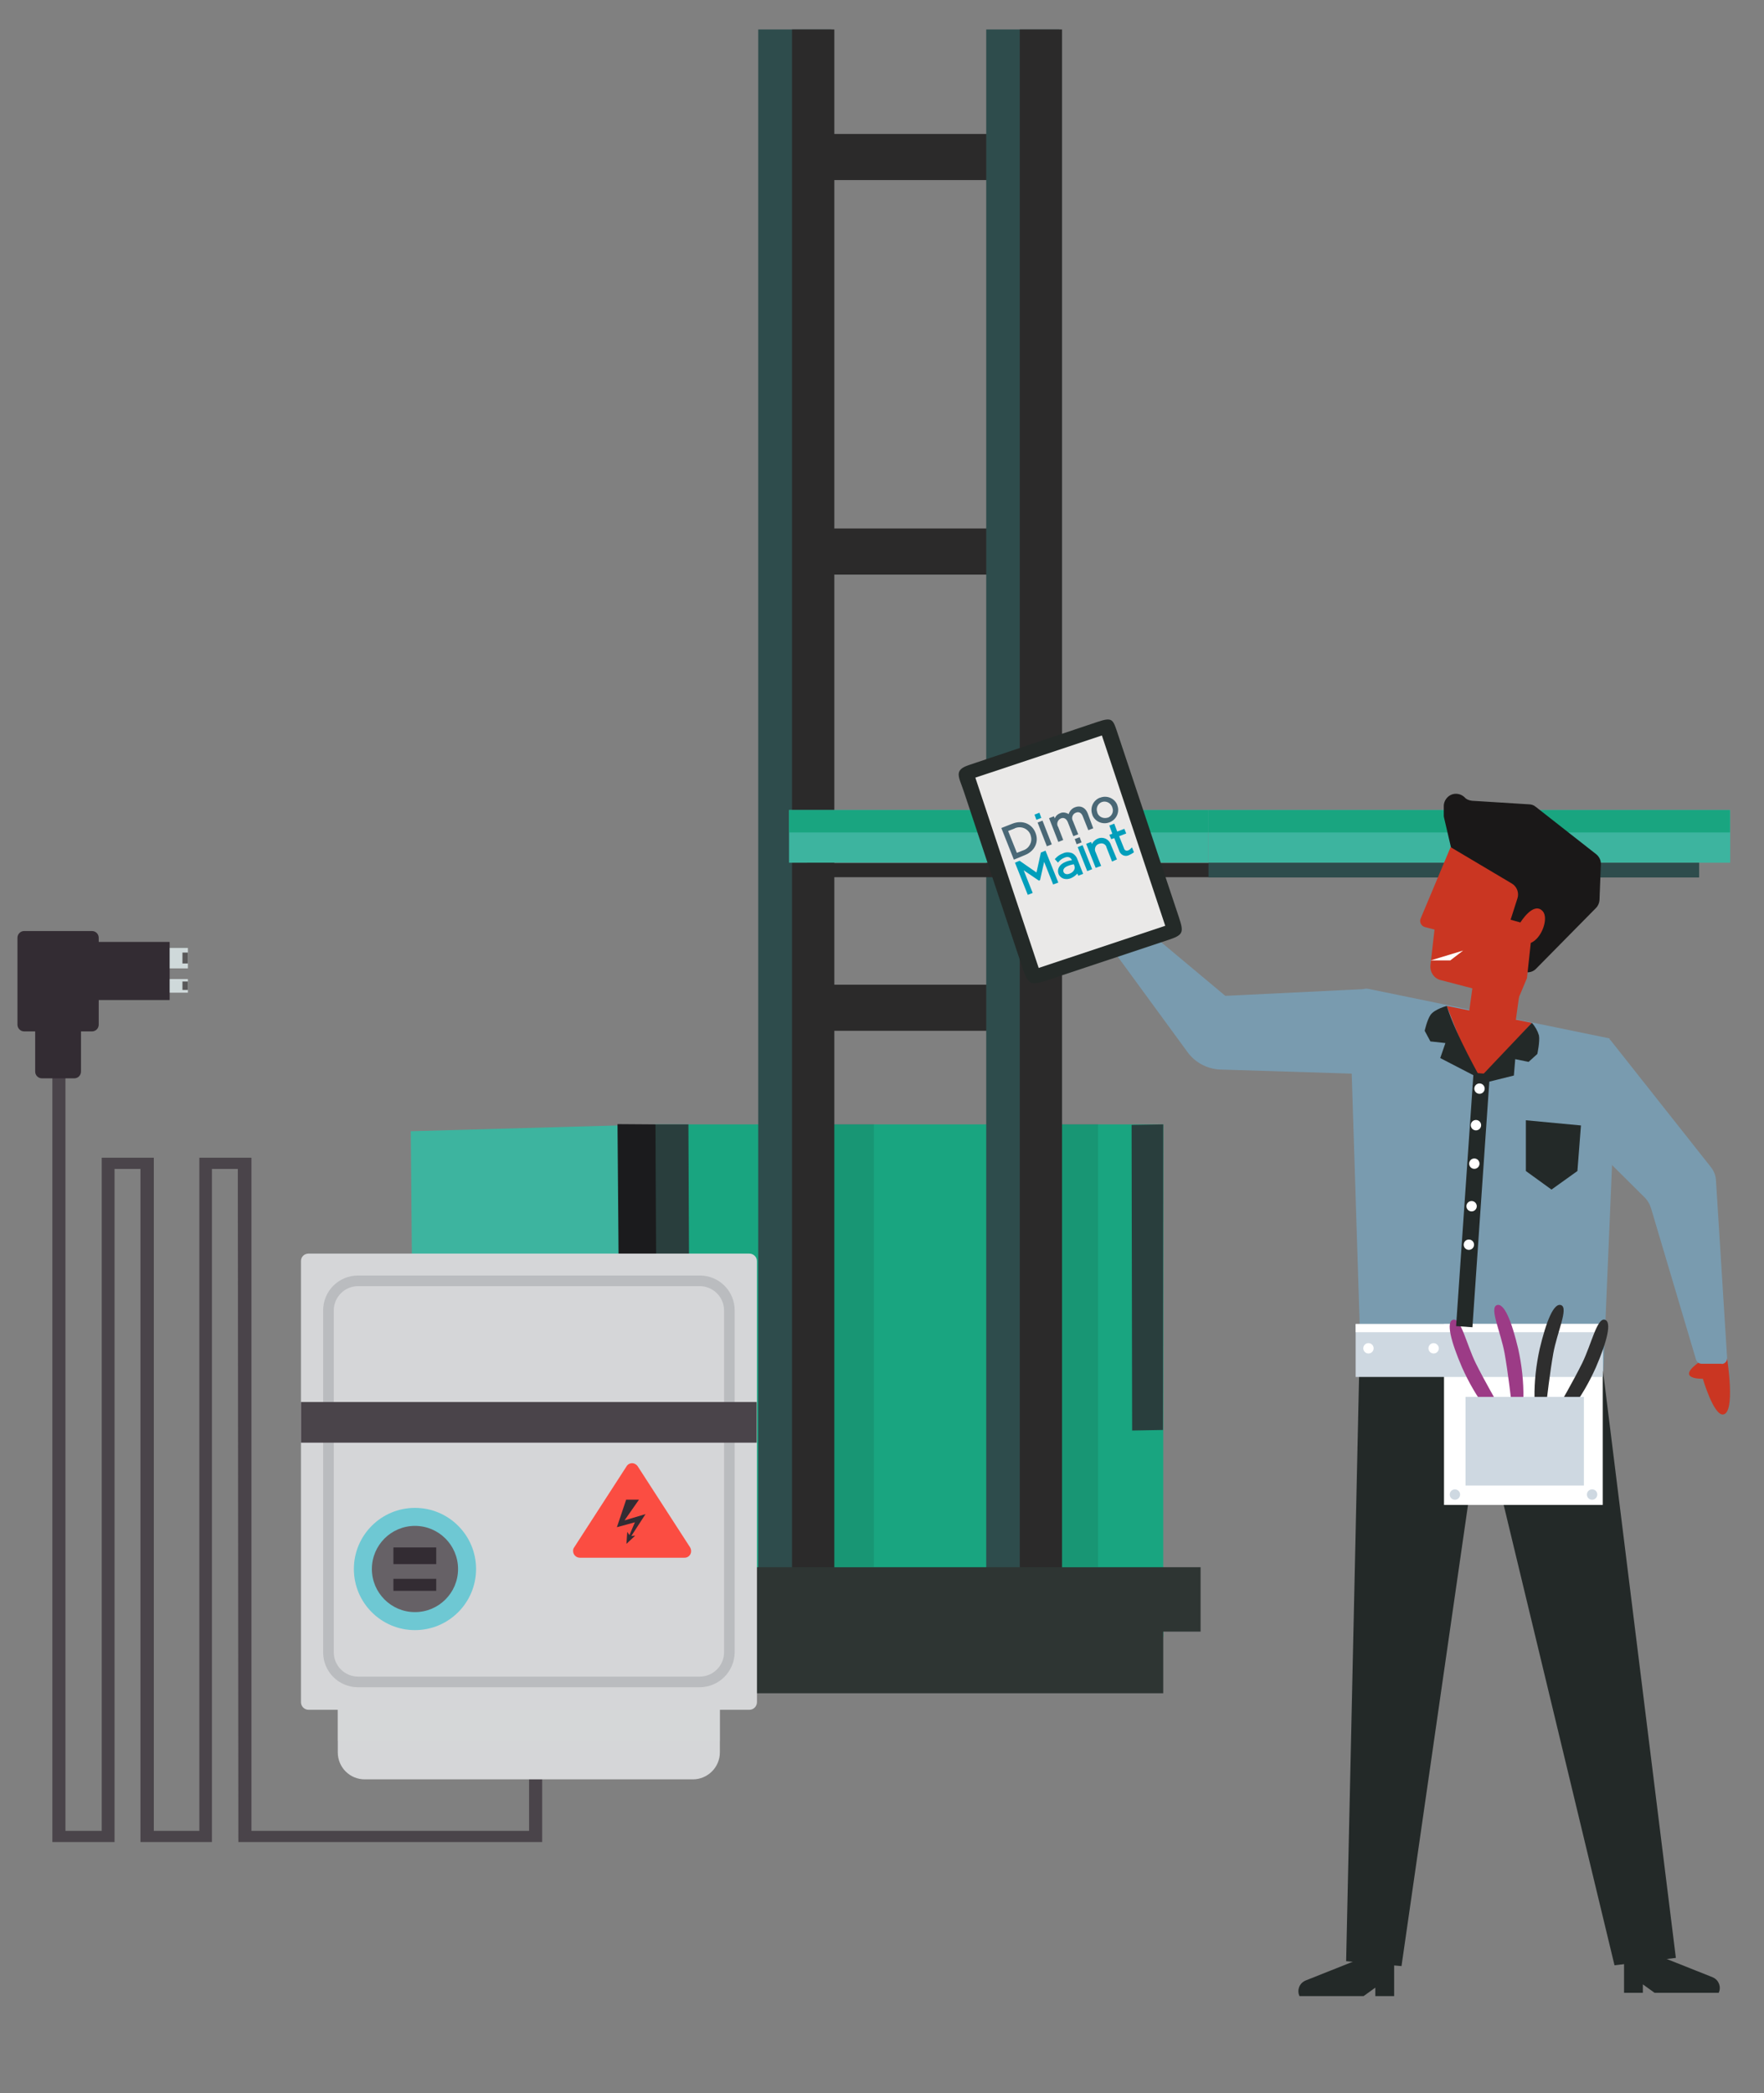 <svg xmlns="http://www.w3.org/2000/svg" xmlns:xlink="http://www.w3.org/1999/xlink" id="Calque_1" x="0px" y="0px" viewBox="0 0 646.8 767.2" style="enable-background:new 0 0 646.8 767.2;" xml:space="preserve"><rect x="0" y="0" width="646.8" height="767.2" fill="#808080" stroke="none"/><style type="text/css">	.st0{fill:#314D9B;}	.st1{fill:none;stroke:#314D9B;stroke-width:3;}	.st2{clip-path:url(#SVGID_00000165916583592058319640000001981317225894416557_);}	.st3{fill:none;stroke:#324D9A;stroke-width:3;stroke-miterlimit:10;}	.st4{fill:#F5F7FC;}	.st5{fill:#272525;}	.st6{fill:#D54D30;}	.st7{fill:#2E3634;}	.st8{fill:#3DB49F;}	.st9{fill:none;stroke:#2E3634;stroke-width:0.619;stroke-miterlimit:10;}	.st10{fill:#FFFFFF;}	.st11{fill:none;stroke:#014747;stroke-width:0.825;stroke-miterlimit:10;}	.st12{fill:#0091A0;}	.st13{fill:#D2E1F9;}	.st14{fill:#EE7800;}	.st15{fill:#C7D8F9;}	.st16{fill:#00456B;}	.st17{fill:#FE9F73;}	.st18{fill:#F07162;}	.st19{fill:#38639A;}	.st20{fill:#1E2B46;}	.st21{fill:#223749;}	.st22{fill:#133671;}	.st23{fill:#21111D;}	.st24{opacity:0.2;}	.st25{fill:#D7E8FC;}	.st26{opacity:0.8;}	.st27{opacity:0.5;}	.st28{fill:#1D1D1B;}	.st29{fill:none;stroke:#7F92C2;stroke-width:1;stroke-miterlimit:9.996;}	.st30{fill-rule:evenodd;clip-rule:evenodd;fill:#242A28;}	.st31{fill:#EFEFEF;}	.st32{fill-rule:evenodd;clip-rule:evenodd;fill:#EFEFEF;}	.st33{fill:#242A28;}	.st34{fill:#C2C1C1;}	.st35{fill:#00ACC6;}	.st36{fill:#5DB1C5;}	.st37{fill:#009EBB;}	.st38{fill:#4A6876;}	.st39{fill:#CCD6DF;}	.st40{fill:#0A9CB4;}	.st41{fill:#7899AD;}	.st42{fill:#2E2E2E;}	.st43{fill:#3FA68D;}	.st44{fill:#16A9C5;}	.st45{fill:#64BDCF;}	.st46{fill:#E6E6E6;}	.st47{fill:#5E97B9;}	.st48{fill:#4A809F;}	.st49{fill:#1E1E1E;}	.st50{fill:#C83622;}	.st51{fill:#272626;}	.st52{fill:none;stroke:#2F3533;stroke-width:1.665;stroke-miterlimit:10;}	.st53{fill:#08A8C2;}	.st54{fill:#14191E;}	.st55{fill:#003954;}	.st56{fill:#07767D;}	.st57{fill:#088591;}	.st58{fill:#1E1C1C;}	.st59{fill:#009CB9;}	.st60{fill:#181818;}	.st61{fill:#5E7B83;}	.st62{opacity:0.62;fill:#181818;enable-background:new    ;}	.st63{fill:#E24F05;}	.st64{clip-path:url(#SVGID_00000152250989442379835760000014954451853026557364_);}	.st65{fill:none;}	.st66{fill:none;stroke:#314D9B;stroke-width:3;stroke-linecap:round;}			.st67{clip-path:url(#SVGID_00000091703002028959975180000011698661400831396007_);fill:none;stroke:#314D9B;stroke-width:3;stroke-linecap:round;}			.st68{clip-path:url(#SVGID_00000081634976345030721630000004051815786763259565_);fill:none;stroke:#314D9B;stroke-width:3;stroke-linecap:round;}			.st69{clip-path:url(#SVGID_00000158019541504586813590000000656333696003036561_);fill:none;stroke:#314D9B;stroke-width:3;stroke-linecap:round;}			.st70{clip-path:url(#SVGID_00000079461461815817977420000014260995820545822860_);fill:none;stroke:#314D9B;stroke-width:3;stroke-linecap:round;}			.st71{clip-path:url(#SVGID_00000131337178731134446750000006394740782540323000_);fill:none;stroke:#314D9B;stroke-width:3;stroke-linecap:round;}			.st72{clip-path:url(#SVGID_00000010271751451837521280000005254840900097275548_);fill:none;stroke:#314D9B;stroke-width:3;stroke-linecap:round;}			.st73{clip-path:url(#SVGID_00000009554007334922314780000018260392005354644131_);fill:none;stroke:#314D9B;stroke-width:3;stroke-linecap:round;}			.st74{clip-path:url(#SVGID_00000175292110596523964120000002804484219349318786_);fill:none;stroke:#314D9B;stroke-width:3;stroke-linecap:round;}			.st75{clip-path:url(#SVGID_00000156569573289329996690000001177614421587013289_);fill:none;stroke:#314D9B;stroke-width:3;stroke-linecap:round;}			.st76{clip-path:url(#SVGID_00000067218874167532211130000011005293228370342052_);fill:none;stroke:#314D9B;stroke-width:3;stroke-linecap:round;}			.st77{clip-path:url(#SVGID_00000038374567503421954660000005918460142662548883_);fill:none;stroke:#314D9B;stroke-width:3;stroke-linecap:round;}			.st78{clip-path:url(#SVGID_00000026142150769808072850000013245747900679323291_);fill:none;stroke:#314D9B;stroke-width:3;stroke-linecap:round;}			.st79{clip-path:url(#SVGID_00000057866938220497619590000014132123517969310350_);fill:none;stroke:#314D9B;stroke-width:3;stroke-linecap:round;}			.st80{clip-path:url(#SVGID_00000078029741137489525110000009240773796066639514_);fill:none;stroke:#314D9B;stroke-width:3;stroke-linecap:round;}			.st81{clip-path:url(#SVGID_00000048497038271627479680000000434282735720730264_);fill:none;stroke:#314D9B;stroke-width:3;stroke-linecap:round;}			.st82{clip-path:url(#SVGID_00000150813093007560752170000016044712212168006583_);fill:none;stroke:#314D9B;stroke-width:3;stroke-linecap:round;}			.st83{clip-path:url(#SVGID_00000116225568511679707490000016871851316699907519_);fill:none;stroke:#314D9B;stroke-width:3;stroke-linecap:round;}			.st84{clip-path:url(#SVGID_00000145052203937075360600000017915021587125699994_);fill:none;stroke:#314D9B;stroke-width:3;stroke-linecap:round;}			.st85{clip-path:url(#SVGID_00000029011926842192855780000011286907365172815274_);fill:none;stroke:#314D9B;stroke-width:3;stroke-linecap:round;}			.st86{clip-path:url(#SVGID_00000119092637592435324810000005414931725739269506_);fill:none;stroke:#314D9B;stroke-width:3;stroke-linecap:round;}			.st87{clip-path:url(#SVGID_00000149374345848692321710000015947126064277714082_);fill:none;stroke:#314D9B;stroke-width:3;stroke-linecap:round;}	.st88{fill:#314D9B;stroke:#314D9B;}	.st89{fill:none;stroke:#314D9B;stroke-width:6;}	.st90{fill-rule:evenodd;clip-rule:evenodd;fill:#314D9B;}	.st91{fill:none;stroke:#7F92C2;stroke-miterlimit:10;}	.st92{fill:#009FBB;}	.st93{fill:#19A580;}	.st94{fill:#208277;}	.st95{fill:#FFFFFF;stroke:#F4F4F4;stroke-miterlimit:10;}	.st96{fill:#FFFFFF;stroke:#FFFFFF;stroke-width:0.5;}	.st97{clip-path:url(#SVGID_00000155136610411665599310000008302109220459990427_);}	.st98{fill:#BCBEC0;}	.st99{fill:#F1F2F2;}	.st100{fill:#6CBFD3;}	.st101{fill:#D54E30;}	.st102{fill:#DE9A01;}	.st103{clip-path:url(#SVGID_00000053512868703247304700000001194369056847100813_);}	.st104{fill:#D6DEE6;}	.st105{fill:none;stroke:#00456B;stroke-width:2.951;stroke-miterlimit:10;}	.st106{fill:#E4E4E4;}	.st107{fill:#ECE4DA;}	.st108{fill:#C4DBF0;}	.st109{fill:#DEF0FD;}	.st110{fill:#314D9A;}	.st111{fill:#799BAF;}	.st112{fill:none;stroke:#00456B;stroke-width:2.838;}	.st113{fill:none;stroke:#CEDFF4;stroke-width:3;stroke-linecap:round;stroke-linejoin:round;}	.st114{fill:#161E44;}	.st115{fill:#0D57A4;}	.st116{fill:none;stroke:#131430;stroke-width:5;stroke-linecap:round;stroke-linejoin:round;}	.st117{fill:none;stroke:#131430;stroke-width:2.492;stroke-linecap:round;stroke-linejoin:round;}	.st118{fill:#131430;}	.st119{fill:none;stroke:#E1E2E3;stroke-linecap:round;stroke-linejoin:round;}	.st120{clip-path:url(#SVGID_00000021102432449541922430000004701365497092852124_);}	.st121{fill:#3CA88F;}	.st122{fill:none;stroke:#FFFFFF;stroke-width:0.427;stroke-miterlimit:10;}	.st123{fill:#A3D6DB;}	.st124{fill:#63BEBC;}	.st125{clip-path:url(#SVGID_00000056429832270984188300000002868904126378329234_);}	.st126{fill:none;stroke:#FFFFFF;stroke-width:0.321;stroke-miterlimit:10;}	.st127{fill:#1A1818;}	.st128{fill:#CA3622;}	.st129{fill:#232928;}	.st130{fill:#95D0D4;}	.st131{fill:#CED8E1;}	.st132{fill:#9C3B86;}	.st133{fill:#EAE9E8;}	.st134{fill:#FFFFFF;stroke:#FFFFFF;}	.st135{fill:none;stroke:#FFFFFF;stroke-width:3;}	.st136{clip-path:url(#Ellipse_1728_00000162351658112731315790000001414860326811949442_);}	.st137{fill:#A0B3BA;}	.st138{fill:#E0E0E0;}	.st139{fill:#EBEBEB;}	.st140{fill:#F5F5F5;}	.st141{fill:#FAFAFA;}	.st142{fill:#263238;}	.st143{fill:#FB4D42;}	.st144{fill:#4738B3;}	.st145{fill:#8DA8BA;}	.st146{fill:#00AAC4;}	.st147{fill:#2B2A2A;}	.st148{fill:#343938;}	.st149{fill:#94A8B9;}	.st150{fill:none;stroke:#294849;stroke-miterlimit:10;}	.st151{fill:none;stroke:#343938;stroke-width:0.75;stroke-miterlimit:10;}	.st152{fill:none;stroke:#343938;stroke-miterlimit:10;}	.st153{fill:#93C7D7;}	.st154{opacity:0.7;}	.st155{fill:none;stroke:#455A64;stroke-width:0.15;stroke-miterlimit:10;}	.st156{fill:#37474F;}	.st157{fill:#455A64;}	.st158{opacity:0.1;enable-background:new    ;}	.st159{fill:#E8505B;}	.st160{clip-path:url(#SVGID_00000042012225047114522140000003845073776617195403_);}	.st161{fill:none;stroke:#2E3533;stroke-width:0.35;}	.st162{fill:none;stroke:#00ACC6;stroke-width:2;}	.st163{fill:#B0B7B8;}	.st164{fill:#35393A;}	.st165{fill:#3B3F40;}	.st166{fill:#7B8789;}	.st167{fill:#535758;}	.st168{fill:#E7ECF1;}	.st169{fill:#494D4E;}	.st170{fill:#2E3533;}	.st171{fill:none;stroke:#BDBDBD;stroke-width:2.5;stroke-linecap:round;}	.st172{fill:#01A9C3;}	.st173{fill:#DFE0E0;}	.st174{fill:#1A2E35;}	.st175{fill:#F8F8F8;}	.st176{clip-path:url(#SVGID_00000121976777716599189700000003248870224589553337_);}	.st177{clip-path:url(#SVGID_00000122708186349896763750000010579050532470737045_);}	.st178{clip-path:url(#SVGID_00000005975880970459715080000002499804414188152225_);}	.st179{fill:#EE7800;stroke:#EE7800;stroke-width:2;}	.st180{fill:none;stroke:#19A580;stroke-width:2;}	.st181{opacity:0.2;fill:#92B4D1;enable-background:new    ;}	.st182{fill:#D1EBFF;}	.st183{opacity:0.3;fill:#D1EBFF;enable-background:new    ;}	.st184{fill:#03336E;}	.st185{fill:#72B5E8;}	.st186{fill:#0FBAB8;}	.st187{fill:#F0F8FF;}	.st188{fill:none;stroke:#63BEBC;stroke-width:2;}	.st189{fill:#F2F2F2;}	.st190{clip-path:url(#SVGID_00000065050224949745568380000012142404685411948432_);}	.st191{opacity:0.1;fill:#0A0C0E;enable-background:new    ;}	.st192{fill:#2E4C4C;}	.st193{fill:#1B1B1D;}	.st194{fill:#293E3D;}	.st195{fill:#4A444A;}	.st196{fill:#CFD9DA;}	.st197{fill:#332C33;}	.st198{fill:#595859;}	.st199{fill:#D5D6D8;}	.st200{opacity:0.55;fill:#D5D6D8;enable-background:new    ;}	.st201{fill:#BABCBF;}	.st202{fill:#6EC8D3;}	.st203{fill:#666166;}	.st204{clip-path:url(#SVGID_00000182528115731658007970000013244073867749139085_);}	.st205{clip-path:url(#SVGID_00000057830634536013193810000012615316837858680240_);}	.st206{fill-rule:evenodd;clip-rule:evenodd;fill:#FFFFFF;stroke:#FFFFFF;stroke-width:1.5;}	.st207{fill-rule:evenodd;clip-rule:evenodd;fill:#FFFFFF;stroke:#FFFFFF;}			.st208{fill-rule:evenodd;clip-rule:evenodd;fill:#B8B8B8;stroke:#B8B8B8;stroke-width:3;stroke-linecap:round;stroke-linejoin:round;stroke-miterlimit:10;}	.st209{fill:#D8D8D8;}	.st210{fill:#898989;}	.st211{fill:#EAEBE6;}	.st212{opacity:0.32;fill:#EAEBE6;enable-background:new    ;}	.st213{fill:#A8A8A8;}	.st214{fill:#717171;}	.st215{fill:#90BEDA;}	.st216{fill:#0C3E8D;}	.st217{clip-path:url(#SVGID_00000093164690424532388560000015643123882856424593_);}</style><g id="Groupe_19446" transform="translate(135.517)">	<rect id="Rectangle_2665" x="105" y="412.1" class="st93" width="186" height="187.9"></rect>	<rect id="Rectangle_2666" x="170.1" y="412" class="st191" width="14.8" height="162.3"></rect>	<rect id="Rectangle_2667" x="247.7" y="412" class="st191" width="19.4" height="162.3"></rect>	<path id="Trac&#xE9;_8978" class="st8" d="M15.1,414.6l1.8,204.8H105V412.1L15.1,414.6z"></path>	<rect id="Rectangle_2668" x="168.8" y="49.1" class="st147" width="69.9" height="16.9"></rect>	<rect id="Rectangle_2669" x="168.8" y="193.7" class="st147" width="69.9" height="16.9"></rect>	<rect id="Rectangle_2670" x="168.8" y="360.9" class="st147" width="69.9" height="16.9"></rect>	<rect id="Rectangle_2671" x="142.5" y="10.8" class="st192" width="26.8" height="586.2"></rect>	<rect id="Rectangle_2672" x="154.9" y="10.8" class="st147" width="15.5" height="586.2"></rect>	<rect id="Rectangle_2673" x="226.1" y="10.8" class="st192" width="26.8" height="586.2"></rect>	<rect id="Rectangle_2674" x="238.4" y="10.8" class="st147" width="15.5" height="586.2"></rect>	<rect id="Rectangle_2678" x="153.8" y="296.9" class="st8" width="153.8" height="19.3"></rect>	<rect id="Rectangle_2679" x="307.6" y="296.9" class="st8" width="191.3" height="19.3"></rect>	<rect id="Rectangle_2680" x="307.6" y="296.9" class="st93" width="191.2" height="8.2"></rect>	<rect id="Rectangle_2681" x="153.8" y="296.9" class="st93" width="153.8" height="8.2"></rect>	<rect id="Rectangle_2682" x="160.4" y="316.3" class="st147" width="147.5" height="5.2"></rect>	<rect id="Rectangle_2683" x="307.6" y="316.2" class="st192" width="179.9" height="5.4"></rect>	<rect id="Rectangle_2684" x="105" y="597" class="st170" width="186" height="23.6"></rect>	<rect id="Rectangle_2685" x="105" y="574.4" class="st170" width="199.7" height="23.6"></rect>	<rect id="Rectangle_2686" x="16.8" y="597" class="st147" width="88.1" height="23.6"></rect>	<rect id="Rectangle_2687" x="6.4" y="574.4" class="st193" width="98.6" height="23.6"></rect>	<path id="Trac&#xE9;_9008" class="st194" d="M105,412.1l0.2,112l12.2-0.2l-0.5-111.8H105z"></path>	<path id="Trac&#xE9;_9009" class="st194" d="M279.4,412.3l0.2,112l11.3-0.2l0.1-112L279.4,412.3z"></path>	<path id="Trac&#xE9;_9010" class="st193" d="M90.9,412l0.9,111.9l13.4,0.2l-0.2-112L90.9,412z"></path></g><g id="Groupe_19448" transform="translate(1373.284 -538.309)">	<path id="Trac&#xE9;_5784_00000000942552241194577580000001584556459189880462_" class="st111" d="M-870.6,901.2  c-1.3-0.3-2.7-0.4-4.1-0.3l-49.3,2.4l-40.2-33.6l-8.2,7l34.6,47.3c2.8,3.8,7.2,6.1,11.9,6.3l48,1.5c1.2,0,2.2,1,2.2,2.2"></path>	<path id="Trac&#xE9;_5785_00000134945274665515387040000009048400651496612783_" class="st111" d="M-783.1,918.9l-88.6-18.2  c-1.6-0.3-3.2,0.7-3.5,2.3c0,0.1,0,0.1,0,0.2l-3.9,27.1l1.4,0l3.2,100.9l89.1,9.7l3.2-75.6"></path>	<path id="Trac&#xE9;_5786_00000126296252288614730560000002814108932668066702_" class="st127" d="M-841.3,848.7l10.7,28.5  c0.2,0.5,0.5,1,0.9,1.4l13.2,14.6c1.6,1.8,4.5,2,6.3,0.3c0.1-0.1,0.1-0.1,0.2-0.2l21.9-22.2c0.8-0.8,1.2-1.8,1.3-2.9l0.5-13.1  c0.1-1.4-0.6-2.8-1.7-3.7l-22.2-17.4c-0.7-0.6-1.6-0.9-2.5-0.9l-20.8-1.3c-1.1-0.1-2.1-0.5-2.8-1.3l0,0c-1.8-1.7-4.6-1.7-6.3,0.1  c-0.8,0.8-1.3,2-1.3,3.1v3.3c0,0.3,0,0.7,0.1,1L-841.3,848.7"></path>	<path id="Trac&#xE9;_5787_00000073702493845192653790000003851197730911663493_" class="st128" d="M-816.8,904.9l-28.3-7.4  c-2.4-0.6-3.9-2.9-3.7-5.3l1.5-13.2l-3.5-0.9c-1.2-0.3-2-1.6-1.7-2.8c0-0.1,0.1-0.2,0.1-0.3l11-26.2l22.4,13.3  c1.9,1.1,2.8,3.4,2.1,5.5l-2.5,7.8l3.6,1c0,0,4.8-7.9,8.2-4.1c2.2,2.5-0.3,9.9-4.4,11.6l-1.4,12.9L-816.8,904.9z"></path>	<path id="Trac&#xE9;_5788_00000099639829034777289460000016955306823029572538_" class="st128" d="M-818.7,920.9l-17-3.9l2.9-20.9  l17,3.9L-818.7,920.9z"></path>			<line id="Ligne_1073_00000132080489902688141920000018350639347574345130_" class="st65" x1="-833.9" y1="902.9" x2="-833.5" y2="901"></line>	<path id="Trac&#xE9;_5789_00000052803382682553478240000001532706459919321263_" class="st129" d="M-785.5,1040.9l26.7,215l-22.5,2.7  l-46.7-193.9c-0.2-0.9-1.2-1.5-2.1-1.3c-0.7,0.2-1.2,0.7-1.3,1.4l-28,194.1l-20.3-1.8l5-225.9"></path>	<g id="Groupe_4584_00000004531500486977492600000017246551879964571789_" transform="translate(-792.607 908.131)">		<path id="Trac&#xE9;_5790_00000172425054761968750820000005466413593400836487_" class="st128" d="M43.4,128.7   c-10.9,7.2,0.3,6.8,0.3,6.8s3.9,13.4,7.4,13.1c4.7-0.4,1.5-20.5,1.5-20.5L43.4,128.7z"></path>		<path id="Trac&#xE9;_5791_00000112610548738859722100000008398065104331462034_" class="st111" d="M50.6,130h-7.4   c-0.9,0-1.7-0.6-2-1.5L24.7,73c-0.5-1.6-1.4-3.1-2.6-4.2L7.5,54.3c-0.4-0.4-0.6-0.9-0.6-1.4l-0.5-40c0-1.1,0.9-2,2-2.1   c0.6,0,1.2,0.3,1.6,0.8l36.7,46.4c1,1.3,1.7,2.9,1.8,4.6l4.1,65.3c0.1,1.1-0.8,2.1-1.9,2.2C50.6,130,50.6,130,50.6,130z"></path>	</g>	<path id="Trac&#xE9;_5794_00000180349590129594451780000015717299289870569884_" class="st129" d="M-777.8,1255.9v12.8h6.9v-3.1  l4.3,3.1h23.5c1-2.1,0.1-4.6-2-5.6c-0.1,0-0.2-0.1-0.2-0.1l-17.6-7L-777.8,1255.9z"></path>	<path id="Trac&#xE9;_5795_00000155827767693029648550000010135770968569853592_" class="st129" d="M-862.1,1257.1v12.8h-6.9v-3.1  l-4.3,3.1h-23.5c-1-2.1-0.1-4.6,2-5.6c0.1,0,0.2-0.1,0.2-0.1l17.6-7H-862.1z"></path>	<path id="Trac&#xE9;_5796_00000015350380914625431710000016157926525589132200_" class="st129" d="M-813.8,948.9l20.2,1.9l-1.3,16.7  l-9.5,6.8l-9.4-6.8L-813.8,948.9z"></path>	<path id="Trac&#xE9;_5797_00000103976260869699828440000001037621919900730267_" class="st128" d="M-811.6,913.2l-19.9,22.5l-11.3-28.7  L-811.6,913.2z"></path>	<g id="Groupe_4587_00000095314210401156104150000000272033880374296721_" transform="translate(-882.615 1005.877)">					<rect id="Rectangle_2009_00000080167257652404802950000007804399577738177960_" x="38.8" y="17.7" class="st10" width="58.2" height="66.3"></rect>					<rect id="Rectangle_2010_00000060739202653788918250000000627919795332516533_" x="6.4" y="17.7" class="st131" width="90.6" height="19.4"></rect>					<rect id="Rectangle_2011_00000124878213059380064870000000394983826295072396_" x="6.4" y="17.7" class="st10" width="90.5" height="3"></rect>		<g id="Groupe_4585_00000158707184589073466430000018283427284193209246_" transform="translate(65.583)">			<path id="Trac&#xE9;_5798_00000083049084565934512130000005002556242432577172_" class="st42" d="M6.4,44.8c-0.1-6,0.6-12.1,1.9-18    c2.4-10.1,5.2-17.1,7.9-16s-1.5,9.9-2.9,17.6c-1.2,6.6-2.5,17.8-2.5,17.8L6.4,44.8z"></path>			<path id="Trac&#xE9;_5799_00000127015611057065715060000013939280541558339456_" class="st42" d="M19.7,49.2c3.7-4.8,6.7-10,9.2-15.6    c4.1-9.5,6-16.9,3.2-17.5S27.3,25,23.9,32c-3,6.1-8.6,15.8-8.6,15.8L19.7,49.2z"></path>		</g>		<g id="Groupe_4586_00000007415883907793804130000015478734863826304431_" transform="translate(34.511)">			<path id="Trac&#xE9;_5800_00000117664785221754443210000006369389231141943428_" class="st132" d="M33.4,44.8c0.1-6-0.6-12.1-1.9-18    c-2.4-10.1-5.2-17.1-7.9-16s1.5,9.9,2.9,17.6c1.2,6.6,2.5,17.8,2.5,17.8L33.4,44.8z"></path>			<path id="Trac&#xE9;_5801_00000113328595974627933200000008226588993409017738_" class="st132" d="M20.1,49.2    c-3.7-4.8-6.7-10-9.2-15.6c-4.1-9.5-6-16.9-3.2-17.5S12.5,25,15.9,32c3,6.1,8.6,15.8,8.6,15.8L20.1,49.2z"></path>		</g>					<rect id="Rectangle_2012_00000096775622510341849380000008897977431998552990_" x="46.7" y="44.4" class="st131" width="43.4" height="32.5"></rect>		<path id="Trac&#xE9;_5802_00000078737775711527154880000008373122108541809337_" class="st131" d="M44.7,80.2c0,1-0.8,1.9-1.9,1.9   c0,0,0,0,0,0c-1,0-1.9-0.8-1.9-1.9c0,0,0,0,0,0c0-1,0.8-1.9,1.9-1.9l0,0C43.8,78.3,44.7,79.1,44.7,80.2L44.7,80.2z"></path>		<circle id="Ellipse_549_00000078039570760491552640000006551209040889333684_" class="st10" cx="11.1" cy="26.6" r="1.9"></circle>		<path id="Trac&#xE9;_5803_00000125578639990764160330000003895170680294088109_" class="st10" d="M36.9,26.6c0,1-0.8,1.9-1.9,1.9   c0,0,0,0,0,0c-1,0-1.9-0.8-1.9-1.9l0,0c0-1,0.8-1.9,1.9-1.9l0,0C36,24.7,36.9,25.6,36.9,26.6C36.9,26.6,36.9,26.6,36.9,26.6z"></path>		<path id="Trac&#xE9;_5804_00000155828498157212572030000008398944226991760824_" class="st131" d="M95,80.2c0,1-0.8,1.9-1.9,1.9   c0,0,0,0,0,0c-1,0-1.9-0.8-1.9-1.9c0-1,0.8-1.9,1.9-1.9C94.2,78.3,95,79.1,95,80.2L95,80.2z"></path>	</g>	<path id="Trac&#xE9;_5805_00000002383631470952613050000001517393378225927075_" class="st129" d="M-842.8,907c0,0-4.3,1.1-5.9,3.2  c-1.3,1.8-2.2,5.9-2.2,5.9l2.1,3.9l5.5,0.6l-1.9,5.5l14.9,7.7C-830.2,933.7-839.5,917.7-842.8,907z"></path>	<path id="Trac&#xE9;_5806_00000053538363251371850330000003754004012144578208_" class="st129" d="M-811.6,913.2  c1.2,1.3,2.1,2.9,2.6,4.6c0.4,2.2-0.6,6.8-0.6,6.8l-3.2,2.9l-4.9-1l-0.5,6l-15.3,3.8C-833.5,936.3-819.9,921.9-811.6,913.2z"></path>			<rect id="Rectangle_2013_00000070799141292905935830000016421716574550109620_" x="-880.1" y="974.8" transform="matrix(6.864214e-02 -0.998 0.998 6.864214e-02 -1751.821 79.091)" class="st129" width="93" height="6"></rect>	<circle id="Ellipse_550_00000093856944269956499090000004201471422506082462_" class="st10" cx="-830.8" cy="937.3" r="1.9"></circle>	<circle id="Ellipse_551_00000129173367874124908920000009059149324125992606_" class="st10" cx="-832.1" cy="950.7" r="1.9"></circle>	<circle id="Ellipse_552_00000018931507958958949770000017406328986416964740_" class="st10" cx="-832.7" cy="964.8" r="1.9"></circle>	<circle id="Ellipse_553_00000170268949230264320930000006781108771239759771_" class="st10" cx="-833.7" cy="980.4" r="1.9"></circle>	<circle id="Ellipse_554_00000009561106212034230550000008579070982473889925_" class="st10" cx="-834.7" cy="994.5" r="1.9"></circle>	<path id="Trac&#xE9;_5807_00000086657246876974204800000011311660634204104105_" class="st10" d="M-848.7,890.3h7.2l4.7-3.6"></path>	<g id="Tablet_00000116929100989830916020000014005054265389297318_" transform="translate(-1028.214 791.207)">		<path id="Trac&#xE9;_5808_00000155829397652486165030000007421821361234855298_" class="st33" d="M57.3,11.7c5.7-1.9,5.7-1,7.6,4.7   l22.3,66.9c1.9,5.7,1.6,6.5-4.2,8.4l-44.8,14.9c-5.7,1.9-6.5,0.8-8.4-4.9L8.4,37.4c-1.9-5.7-3.9-8,1.8-9.9L57.3,11.7z"></path>					<rect id="Rectangle_2014_00000052064086019035494190000008691716785080712117_" x="22.9" y="22.5" transform="matrix(0.949 -0.316 0.316 0.949 -16.288 18)" class="st133" width="48.9" height="73.5"></rect>	</g>	<g id="Groupe_4592_00000081642320818853834550000005947278066389257903_" transform="translate(-1012.531 819.482)">		<g id="Groupe_4588_00000131368754346826650780000005905274227412626839_">			<path id="Trac&#xE9;_5809_00000000210016219820472690000006172146425207541896_" class="st37" d="M31.9,40.7    c-1.7,0.7-3.7,0.3-4.5-1.5l0,0c-0.7-1.8,0.3-3.6,2.6-4.5c0.7-0.3,1.5-0.5,2.3-0.6c-0.5-1.1-1.5-1.5-2.8-0.9    c-0.8,0.3-1.5,0.8-2.1,1.5l-0.2,0.3l-1.2-1.3l0.2-0.2c0.8-0.9,1.7-1.5,2.8-1.9c1-0.5,2.2-0.5,3.3-0.1c0.9,0.4,1.7,1.3,2,2.3    l2.1,5.3l-1.8,0.7l-0.3-0.8C33.7,39.6,32.9,40.3,31.9,40.7z M53.3,32.2c-1.3,0.7-2.8,0.2-3.5-1.1c-0.1-0.2-0.1-0.3-0.2-0.5    L47.8,26l-1.1,0.4L46,24.8l1.1-0.4L46,21.4l1.8-0.7l1.1,2.9l2.6-1l0.7,1.7l-2.6,1l1.8,4.5c0.1,0.5,0.6,0.9,1.2,0.8    c0.1,0,0.2-0.1,0.3-0.1c0.4-0.1,0.7-0.4,1-0.7l0.4-0.4l0.7,1.7l-0.1,0.2C54.3,31.7,53.8,32,53.3,32.2L53.3,32.2z M48.8,33.8    L47,34.6l-2-5.1c-0.2-1.1-1.3-1.8-2.4-1.5c-0.1,0-0.3,0.1-0.4,0.1c-1.2,0.4-1.8,1.7-1.3,2.9c0,0.1,0,0.1,0.1,0.2l2,5L41,36.9    l-3.5-8.8l1.8-0.7l0.3,0.8c0.4-0.9,1.2-1.6,2.1-2c1.8-0.8,3.9,0,4.7,1.8c0.1,0.1,0.1,0.3,0.2,0.5L48.8,33.8z M39.7,37.4l-1.8,0.7    l-3.5-8.8l1.8-0.7L39.7,37.4z M27.3,42.3L25.4,43l-3.3-8.3l-1.5,6.7l-0.4,0.2l-5.6-3.8l3.3,8.3l-1.8,0.7L11.4,35l1.7-0.7l6.2,4.3    l1.6-7.3l1.7-0.7L27.3,42.3z M30.8,36.2c-1.3,0.5-1.9,1.3-1.6,2.2l0,0c0.4,0.9,1.4,1,2.3,0.6c1.4-0.5,2.1-1.8,1.7-2.8L33,35.6    C32.2,35.7,31.5,35.9,30.8,36.2L30.8,36.2z"></path>			<path id="Trac&#xE9;_5810_00000169528761922427851540000016790245780155130772_" class="st38" d="M46.1,20.2c-2.5,1-5.3-0.2-6.3-2.6    c0,0,0-0.1,0-0.1l0,0c-1-2.5,0.2-5.3,2.7-6.3c0,0,0.1,0,0.1,0c2.5-1,5.3,0.2,6.3,2.6c0,0,0,0.1,0,0.1l0,0    C49.9,16.3,48.7,19.2,46.1,20.2C46.2,20.2,46.2,20.2,46.1,20.2z M40.1,22.4l-1.8,0.7l-2-5c-0.5-1.4-1.5-1.9-2.6-1.4    c-1.1,0.4-1.6,1.7-1.2,2.7c0,0.1,0.1,0.1,0.1,0.2l2,5l-1.8,0.7l-2-5.1c-0.5-1.3-1.5-1.9-2.6-1.4c-1.1,0.5-1.6,1.8-1.1,2.9    c0,0,0,0.1,0.1,0.1l1.9,4.9l-1.8,0.7l-3.4-8.7l1.8-0.7l0.3,0.8c0.3-0.9,1.1-1.6,1.9-1.9c1-0.5,2.2-0.3,3.2,0.3    c0.3-1.1,1.2-2.1,2.3-2.5c2-0.8,3.9,0.1,4.7,2.3L40.1,22.4z M24.9,28.3l-1.8,0.7l-3.4-8.7l1.8-0.7L24.9,28.3z M15.1,32.2L11,33.9    L6.4,22.3l4.1-1.6c3.6-1.4,7.1,0,8.4,3.3l0,0C20.3,27.4,18.6,30.8,15.1,32.2L15.1,32.2z M43.2,12.8c-1.5,0.6-2.2,2.3-1.6,3.8    c0,0,0,0.1,0,0.1l0,0c0.5,1.5,2.2,2.3,3.8,1.8c0,0,0,0,0.1,0c1.5-0.6,2.2-2.3,1.6-3.7c0,0,0-0.1,0-0.1l0,0    C46.5,13.1,44.8,12.2,43.2,12.8C43.3,12.8,43.2,12.8,43.2,12.8z M12.1,31.4l2.3-0.9c2.2-0.7,3.5-3.1,2.8-5.3    c0-0.1-0.1-0.2-0.1-0.4l0,0c-0.8-2.2-3.3-3.3-5.5-2.5c-0.1,0-0.2,0.1-0.4,0.2l-2.3,0.9L12.1,31.4z"></path>		</g>		<g id="Groupe_4590_00000150785231627650801700000016280041945712385920_" transform="translate(12.165 5.99)">			<g id="Groupe_4589_00000124868741761661756160000016444549087317676679_">				<path id="Trac&#xE9;_5811_00000071526615666040689800000011379032876054393223_" class="st37" d="M8.9,12.6l-1.8,0.7l-0.7-1.9     l1.8-0.7L8.9,12.6z"></path>			</g>		</g>		<g id="Groupe_4591_00000088811798564516685380000013230402482252788121_" transform="translate(26.82 14.961)">			<path id="Trac&#xE9;_5812_00000124131147380625541840000000929264099819685786_" class="st38" d="M9,12.6l-1.8,0.7l-0.7-1.9l1.8-0.7    L9,12.6z"></path>		</g>	</g></g><g id="Groupe_19447" transform="translate(0 330.426)">	<path id="Trac&#xE9;_8898" class="st195" d="M87.4,344.7h111.4v-34.1h-4.8v30H92.2V93.9H73.1v246.7H56.4V93.9H37.3v246.7H24V44.9h-4.8  v299.8h22.8V98h9.5v246.7h26.2V98h9.5L87.4,344.7z"></path>	<g id="Groupe_7472">		<rect id="Rectangle_2645" x="54.5" y="17" class="st196" width="14.4" height="7.5"></rect>		<rect id="Rectangle_2646" x="54.5" y="28.4" class="st196" width="14.4" height="5"></rect>		<path id="Trac&#xE9;_8899" class="st197" d="M8.9,10.8h24.8c1.4,0,2.5,1.1,2.5,2.5v31.8c0,1.4-1.1,2.5-2.5,2.5h-4v14.7   c0,1.4-1.1,2.5-2.5,2.5H15.4c-1.4,0-2.5-1.1-2.5-2.5V47.6h-4c-1.4,0-2.5-1.1-2.5-2.5V13.3C6.4,11.9,7.5,10.8,8.9,10.8z"></path>		<rect id="Rectangle_2647" x="22.4" y="14.8" class="st197" width="39.8" height="21.3"></rect>		<rect id="Rectangle_2648" x="66.9" y="18.7" class="st198" width="2" height="4"></rect>		<rect id="Rectangle_2649" x="66.9" y="29.3" class="st198" width="2" height="3.1"></rect>	</g>	<g id="Groupe_7478" transform="translate(103.954 118.229)">		<path id="Trac&#xE9;_8900" class="st199" d="M150.1,203.5H29.8c-5.5,0-9.9-4.4-9.9-9.9l0,0v-25.4H160v25.4   C160,199.1,155.5,203.5,150.1,203.5C150.1,203.5,150.1,203.5,150.1,203.5z"></path>		<rect id="Rectangle_2650" x="19.9" y="168.3" class="st200" width="140.1" height="21.1"></rect>		<path id="Rectangle_2651" class="st199" d="M9.2,10.8h161.6c1.5,0,2.8,1.2,2.8,2.8v161.6c0,1.5-1.2,2.8-2.8,2.8H9.2   c-1.5,0-2.8-1.2-2.8-2.8V13.5C6.4,12,7.6,10.8,9.2,10.8z"></path>		<g id="Groupe_7473" transform="translate(8.132 8.134)">			<path id="Trac&#xE9;_8901" class="st201" d="M144.4,161.6H19.2c-7.1,0-12.8-5.7-12.8-12.8V23.5c0-7.1,5.7-12.8,12.8-12.8h125.3    c7.1,0,12.8,5.7,12.8,12.8v125.3C157.2,155.9,151.5,161.6,144.4,161.6z M19.2,14.6c-4.9,0-8.9,4-8.9,8.9v125.3    c0,4.9,4,8.9,8.9,8.9h125.3c4.9,0,8.9-4,8.9-8.9V23.5c0-4.9-4-8.9-8.9-8.9H19.2z"></path>		</g>		<rect id="Rectangle_2652" x="6.4" y="65.2" class="st195" width="167.1" height="14.9"></rect>		<ellipse id="Ellipse_911" class="st202" cx="48.2" cy="126.4" rx="22.4" ry="22.4"></ellipse>		<ellipse id="Ellipse_912" class="st203" cx="48.2" cy="126.4" rx="15.8" ry="15.8"></ellipse>		<rect id="Rectangle_2653" x="40.3" y="118.5" class="st197" width="15.7" height="6.1"></rect>		<rect id="Rectangle_2654" x="40.3" y="130" class="st197" width="15.7" height="4.4"></rect>		<g id="Groupe_7477" transform="translate(99.78 76.867)">			<g id="Groupe_7474">				<path id="Trac&#xE9;_8902" class="st143" d="M47.2,45.4H8.9c-1.4,0-2.5-1.1-2.5-2.5c0-0.5,0.1-0.9,0.4-1.3L26,11.9     c0.7-1.2,2.3-1.5,3.4-0.7c0.3,0.2,0.5,0.4,0.7,0.7l19.2,29.7c0.7,1.2,0.4,2.7-0.7,3.4C48.2,45.3,47.7,45.4,47.2,45.4z"></path>			</g>			<g id="Groupe_7476" transform="translate(16.06 13.313)">				<g id="Groupe_7475">					<path id="Trac&#xE9;_8903" class="st197" d="M9.2,18.4l5.3-7.6H9.8L6.4,20.9l6.6-1.8l-2,4.7l-0.8-1.2L9.9,27l3.2-3l-1.4,0.1l5.2-8      L9.2,18.4z"></path>				</g>			</g>		</g>	</g></g></svg>